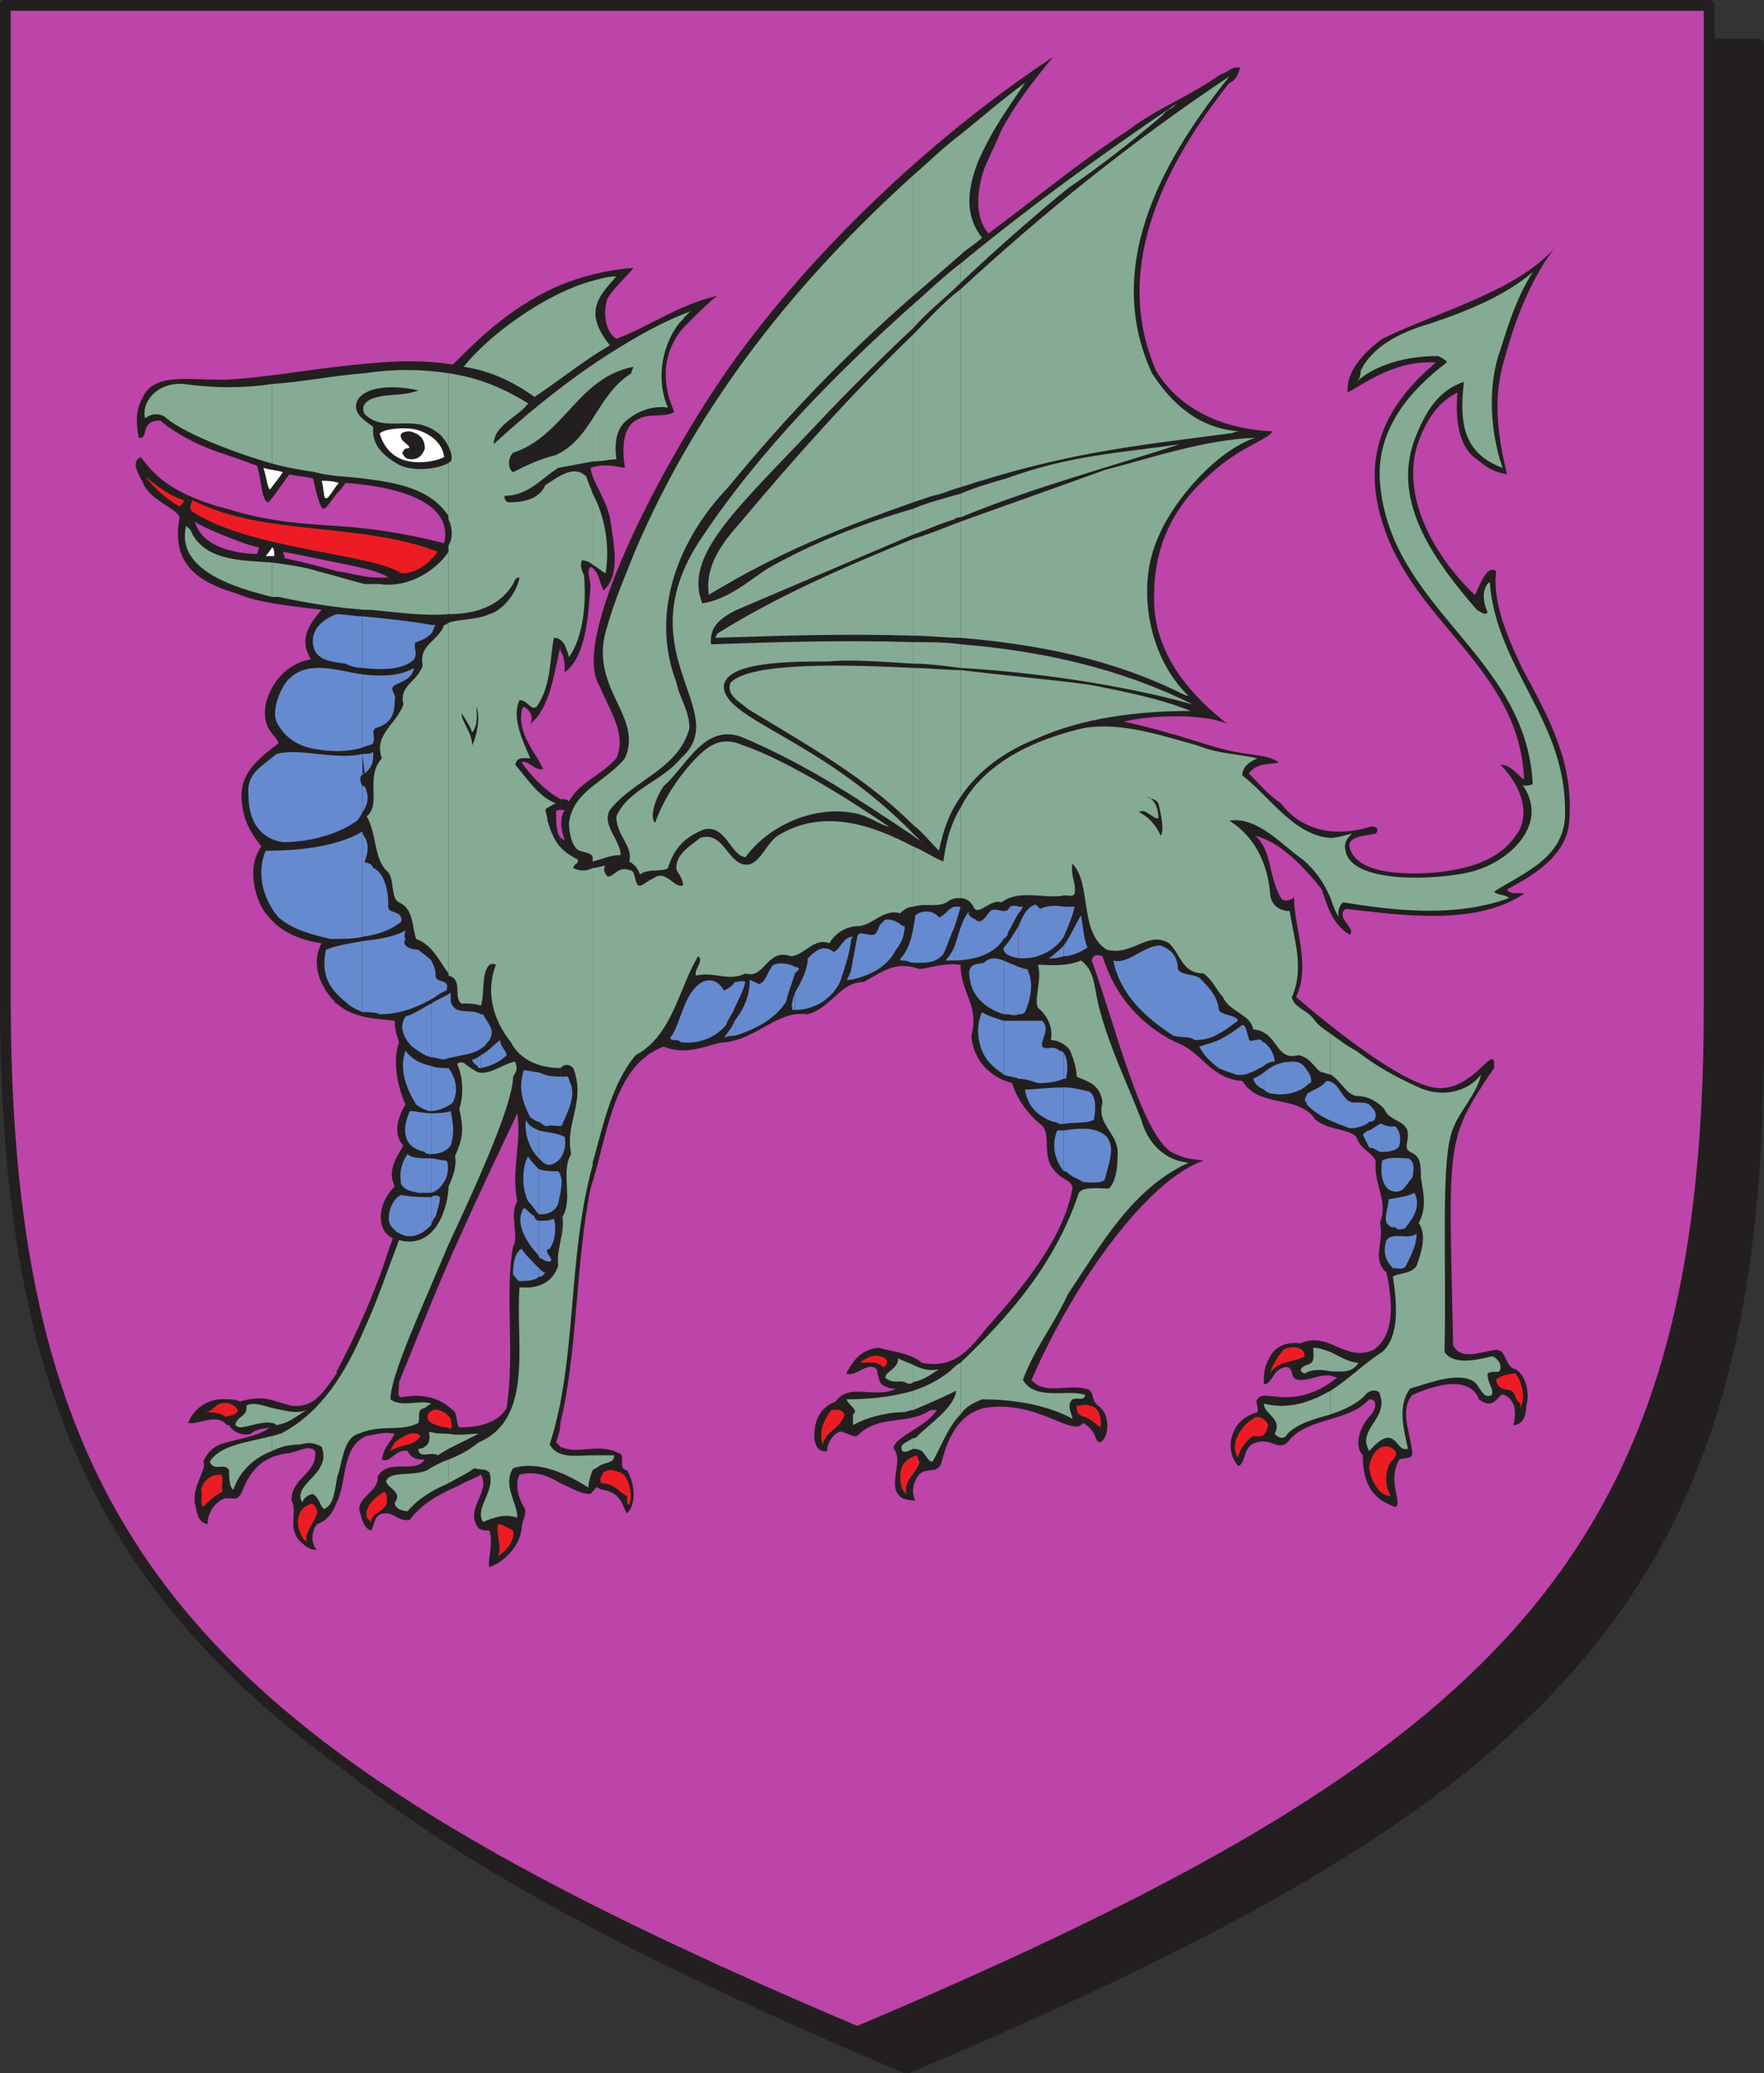 <svg xmlns="http://www.w3.org/2000/svg" width="615" height="722.852"><rect width="100%" height="100%" fill="#333333" stroke="none"/><path fill="#231f20" fill-rule="evenodd" d="M316.125 721.125c225-95.25 296.25-163.5 297-357V15.375h-594v348.75c0 193.5 72 261.75 297 357"/><path fill="none" stroke="#231f20" stroke-linecap="round" stroke-linejoin="round" stroke-miterlimit="10" stroke-width="3.75" d="M316.125 721.125c225-95.25 296.25-163.5 297-357V15.375h-594v348.75c0 193.5 72 261.75 297 357zm0 0"/><path fill="#bd44a9" fill-rule="evenodd" d="M298.875 708.375c225-95.25 297-164.25 297-357V1.875h-594v349.5c.75 192.75 72 261.75 297 357"/><path fill="none" stroke="#231f20" stroke-linecap="round" stroke-linejoin="round" stroke-miterlimit="10" stroke-width="3.75" d="M298.875 708.375c225-95.25 297-164.25 297-357V1.875h-594v349.5c.75 192.75 72 261.75 297 357zm0 0"/><path fill="#231f20" fill-rule="evenodd" d="M195.375 504.375v12.75c3.75 1.5 6.75 3.75 10.5 3.75 2.25-2.25 1.5-3 3.75-1.5 7.5.75 7.5 6.75 9 8.25 3.75-3.75 2.25-11.25 0-15-3.75-.75 0-5.25-3-6-6.75-3.75-14.25.75-20.25-2.25m0-212.25v204c6-24.75 5.25-55.5 10.5-81.75 6-18 7.5-42.75 25.5-49.5 9 3.75 16.5-1.5 21.75-1.5 11.25-1.5 18-11.25 28.5-9.75 8.25-2.25 11.25-11.25 19.5-11.25 6.75-3.75 11.25-7.5 19.5-4.5 5.25-.75 9-2.25 14.25-1.5 0 9.75 6.75 14.25 3.75 24.75.75 8.25 6 14.25 14.25 16.5 1.5 5.25 5.25 10.5 9.75 14.25 4.5 3 0 11.25 5.25 16.5 2.25 3 6 3 6 6-3 17.25-17.25 34.5-30 48.75-6 7.5-11.25 14.25-22.5 12-4.5-3.75-10.5-3.75-15-5.25-6 .75-8.25 3.75-10.5 7.5-.75.75-.75 1.5-.75 1.5 3 1.5 7.5-4.5 10.5-1.5.75 3 .75 5.25 3 6 1.5.75 2.25.75 3.75.75-6.75 3.75-16.5-2.25-21 4.5-6 2.25-7.5 7.5-7.5 12 0 3 1.5 6 4.5 5.25 0-3 2.25-6 4.5-6.75 2.25 0 5.25 3 6.75.75 7.5-6.75 17.25-3 24.75-8.25h2.25c-3.75 6-15.75 9.75-15 13.5 3.75 4.5-3 13.5 3 17.25 2.25.75 3 .75 4.5.75-1.5-3-.75-6 .75-8.25 2.25-3.75 6.75-.75 8.25-4.5 2.25-9 6-17.25 15-19.5 18.75-3 30.75 10.5 34.5 5.25 5.25 3 3.75 6.75 6 6.75 3-1.5 3.75-9.75-.75-12.75-3-2.25-.75-5.25-4.5-6-6.75-1.5-14.25 2.25-18.75-3 15-34.5 40.5-69.75 60-76.5-4.5-.75-4.5 0-9.75-2.25-11.25-3.75-21-45-29.25-67.5.75-3 3-1.5 3.75-1.5 4.5 14.25 13.5 24 25.5 30 9 3 12 12.75 23.25 13.5 6 9.75 19.5 4.5 25.5 13.5 4.5 3.75 11.25 3 14.25 6 1.5 4.5 5.25 5.25 6.75 8.25-.75 9 4.5 13.5 1.5 21.75 1.5 6.75-3 12.75 2.25 17.25 2.25 10.5 3 21.75-4.5 27-9.75 4.5-15.75-6.75-25.5-2.25-5.25-.75-9 1.5-10.5 4.5-2.25 3.75-2.25 6-2.25 9.75 3 0 3-5.25 7.5-6 3.75 0 .75 4.5 5.25 4.5s8.25-3 12.75-.75c-14.25 11.25-24 4.5-27 6.75-2.25 1.5 0 3-.75 5.25-3 .75-6.75 3-8.25 6.75-2.25 5.25-.75 9 1.5 12 3-.75 1.5-7.5 6.75-8.25 4.5-1.5 7.5 3 10.5 0 6.75-9 21-6.75 28.5-15 3.75 0 1.5 4.5.75 5.25-4.5 4.5-6 11.25-3 14.25 0 8.25 2.25 15 11.25 18 3-.75-3-9 1.5-16.5 1.5-.75 4.5 0 4.5-2.25-.75-7.5-4.5-15 0-20.25 13.5-6 21-4.5 23.25 1.5 6 4.5 6.75-3 9-1.5 4.5 2.25 3.75 7.5 3 10.5 3 0 4.5-3 4.5-6.75 1.5-5.25-.75-11.25-3.75-12.75-3.75-.75-3-6.75-6.75-6.75-6 .75-12 3.75-15-1.5-1.5-72-3-71.25 14.25-96.75.75-11.25-8.25 12-24 6-12-3.75-33.75-21-45-30.75 5.25-11.25-.75-24-.75-35.25 0 1.5-3.75 2.25-4.5.75-4.5-7.5-3-16.5-9-21.75 9 2.25 17.25 11.25 23.25 18.75 2.25 7.5 4.5 12.75 9.75 15.75 2.25-2.25-5.25-6-1.5-9 20.25 2.25 45 6 62.25-5.25-1.5-.75-4.5.75-6-1.5 9.75-5.25 21-12 21.75-24 1.5-20.25-6.75-35.25-16.5-53.25-3.75-8.25-10.5-21.75-9-33.75-3.75-3-6.75 8.25-7.5 8.25-15-14.25-27-36.75-18.75-55.5 3.75-9 8.25-12.75 12.75-15-.75 8.25 0 18.75 6.75 23.25 3.75 3 6 4.5 10.5 5.25-3-12.75-5.25-26.25-.75-40.5 3.75-14.25 9.75-28.5 17.25-38.25-13.5 15-39.75 21.75-60 31.5-6 4.5-12.75 11.25-12 18.75 9-5.25 18-11.25 30.75-10.5-14.25 12-27 29.25-18.75 55.5 10.5 35.25 48 51 49.5 90-2.25-1.5-4.5-5.25-8.25-5.25 5.25 5.25 10.5 14.25 6.75 22.5-6 10.5-16.5 13.5-28.5 15-8.25.75-27.75 1.5-30.75-8.25-1.5-4.5 6-4.5 9-5.25 1.5-1.5 0-3-2.25-2.25-12.75 3.75-24 .75-30.75-8.25-4.5-3-8.25-7.5-11.25-10.5 3-3.75 6.75-3 10.5-3.75-3.75-3-9.75-2.25-18.75-4.5s-18-6-35.25-9.75c4.5-1.5 25.5-3.75 36 .75-10.5-8.25-26.25-23.25-25.5-45 0-18.75 8.25-32.25 19.5-42 10.5-9.75 20.25-12 21.75-15-17.25-.75-32.25-7.5-40.5-21-16.5-37.5 5.25-75 25.5-100.5 2.25-.75 3-3 3.75-5.25-3-.75-3.75 1.5-6.75 2.25-10.5 7.5-22.5 12-32.25 19.5-17.25 11.25-31.5 23.25-48.75 36-5.25-6-3.75-15.75-1.5-22.5 2.25-5.25 4.5-9.75 6-13.5 5.25-9.75 11.25-17.25 18-25.5-39.75 26.25-80.25 63.75-109.5 103.5-23.25 31.5-59.25 98.25-48.75 115.5 3.75 9 9.75 17.25 6 25.5-5.25 6-12.75 8.25-16.5 15-.75-.75-1.5-.75-3-.75v3.75h1.5c-2.25 3.75-.75 8.25 0 10.5-.75 0-.75-.75-1.5-.75"/><path fill="#231f20" fill-rule="evenodd" d="M195.375 99.375v127.5c1.5 2.25 1.5 4.5 1.5 7.5 7.5-5.25 8.25-20.25 9-30 0-2.25-1.5-5.25 0-6.75 3 1.5 3 5.25 4.5 8.25 6-5.25 3.75-15.75 2.25-25.5-1.5-6.75-6-12-6.75-17.25 4.5-1.5 7.5-.75 12 0-.75-4.5-1.5-13.5 3.75-16.5 4.5-3 9.75-.75 13.5-3-5.25-11.25-3.75-23.25 5.25-31.5 3.75-3.75 6.75-6.75 9.75-9-13.5 3-24.75 11.25-35.25 15-4.5-3-4.5-10.5-3-14.25 3-4.5 6.75-7.5 9-10.5-9.75.75-18 3-25.5 6m0 127.5v-127.5c-15.75 6.75-27 17.25-35.25 25.5v306.75c6.75-15 13.5-29.25 20.25-43.5 1.5 10.5-2.25 20.25 0 30.75-3 4.5.75 12-1.5 15.75-3 16.5.75 36.75-2.25 56.25-3 5.25-9.75 6.75-15.75 6.75h-.75v20.25c2.25-1.5 5.25-2.25 7.5-3.75 3.75 6-6 12-.75 18.75 1.5.75 2.25.75 3.75.75 1.5 4.5-.75 10.5 0 12.75 4.5-1.5 10.5-6.75 11.25-13.5 0-3 2.25-5.25.75-7.5-2.25-3.75-3-8.25-1.5-11.25 6-1.5 10.5.75 14.25 3v-12.75l-1.5-1.5c.75-2.25 1.5-4.5 1.5-6.75v-204c-1.5-2.25-1.5-5.25-1.5-9 0-.75.75-.75 1.5-.75v-3.75c-5.25-3-9.75-7.5-13.5-12.75 1.5-1.5 4.5 3 7.5 2.25-2.25-5.25-9-12-7.5-20.25 0-.75.75-1.5.75-1.5 1.5.75 3.75 3 2.25 6 6.75-5.25 8.25-17.25 10.5-27v1.5m-35.25 204.75v-306.75l-2.25 2.25c-13.5-2.25-27-.75-40.5.75v44.25c.75-.75 2.25-2.25 3-3.75 12 .75 38.25 4.5 34.5 21-15-3.75-26.25-5.25-37.5-6v12.75c7.5 1.5 15 3 18 5.25h-3.75c-4.5 0-9-1.5-14.25-2.25v150.75c6 5.25 13.5 5.25 20.25 6 0 3 .75 5.25 1.5 7.5-2.25 6-.75 15 2.25 21.75-1.5 2.25-5.25 9.75-.75 14.25-1.5 3-6 8.25-3 14.25-6.75 6.75-6 15.75-.75 18 0 .75-.75 2.25-1.5 4.5-4.5 14.25-11.25 29.25-18 42v45.75c3.75-7.5 1.5-19.5 10.5-23.25 4.5-.75 6-1.5 9.75-.75-1.5 3-3.75 4.5-4.5 9 3 1.5 4.5-3.75 9-3 1.5 3 3.75 3 6 3-3.75 5.25-12.75-.75-16.5 6 .75 5.25-8.25 7.5-6 12.75.75 3 1.5 5.25 3.75 6 1.5-2.25.75-6 5.25-6 3 0 4.5 3 8.25 2.25 4.5-6 10.5-9 17.25-12v-20.25c-.75-.75-.75-3-1.5-5.25-4.5-4.5-9.75-6.75-18.75-5.25-1.5 0-.75-2.25-.75-5.25 6.75-16.5 13.5-33.75 21-50.25m-42.75-259.5v-44.25c-12.75 1.5-25.5 3.75-38.25 4.5v26.25c4.5 1.5 8.25 3 10.5 3.75 1.5 4.5 1.5 12 3.75 12.75.75 0 5.25-6.75 7.5-9.75 3 .75 6 .75 8.25 1.5.75 3 2.25 10.5 3.75 10.5.75 0 2.25-2.25 4.5-5.25m0 24v-12.75c-12-.75-24-1.5-38.25-6v9.75c3.75 1.5 7.5 3 11.25 3.75l-.75 2.25c-4.5 0-7.5-.75-10.5-1.5v14.25c3 .75 6 2.25 9 3 9 2.25 18.75 3 24 3.75-6.75 7.5-6.75 12-3.75 17.25-9 1.5-14.25 9-15.75 15.75-1.5 9 3.75 10.5 4.5 13.5-6.75 5.25-14.25 10.5-12.75 21 .75 7.5 4.5 12 6.75 15-4.5 6-3 15 0 21 4.5 7.5 11.25 11.25 21 12.75-3.75 6.75-.75 15 4.5 20.25 0 0 0 .75.75.75v-150.75c-5.25-1.5-11.25-3-18-4.5l-.75-2.25c4.5.75 11.25 2.25 18.75 3.75m0 327.75v-45.75.75c-5.25 7.5-8.25 12-15.75 11.25-8.25-2.25-9.75-3.75-18-1.5-1.5-.75-3-.75-4.5-.75v9h.75c1.5 3 6 3.75 7.5 3 3-2.25 4.5-1.5 6.75-2.25-3.75 3-9.75 3.75-15 5.25v19.5c3 0 3.75.75 5.25-2.25 3-8.25 8.25-12.75 16.5-13.5 3.75-.75 6.75-3 9-.75.75 8.25-8.25 9-8.25 17.25 2.25 3.75-1.5 9.75 3 14.25 2.25 2.25 3.75 3 6 3-2.25-1.5-2.25-6.75 0-9 3.75-1.5 5.25-3.75 6.75-7.5m-38.25-365.25v-26.25h-3c-10.5 0-22.5-2.25-26.25 6-3 5.25-2.25 9.75-1.5 14.25 3.75.75 0-6 7.5-6 6 5.25 15.75 9.75 23.25 12m0 28.5v-9.75c-.75 0-2.25-.75-3-.75-17.25-5.25-22.5-11.25-27-17.25-3.75 1.5-.75 6 .75 9 2.25 6 12 9 12.75 12-3 15.75 6 21.75 16.5 25.5v-14.25c-6.75-2.25-9.75-5.25-11.25-9.75 3.75 2.25 7.5 3.75 11.25 5.25m0 309.75v-9c-6.75-.75-12 3.75-13.5 8.25 3.75.75 9.75-3.75 13.5.75m0 25.5v-19.5c-3.75.75-6.75 3-8.25 6.75 1.5 2.25-3.75 8.25-3 14.25.75 3 .75 6.75 4.5 7.5 0-3.75 2.25-7.5 6-9h.75"/><path fill="#ed1c24" fill-rule="evenodd" d="M484.875 521.625c-2.25-3.75-2.25-9.75.75-12.75 2.25-2.25.75-3.75-1.5-4.5-3.75-.75-6 3-6.75 6.75 0 3.75 3 10.5 7.5 10.5m-168.75-.75c-1.5-4.5 3.75-7.5 4.5-11.25-.75-.75-.75-2.25-.75-2.25-3 .75-5.25 2.25-6 6 0 3.75 0 6 2.25 7.5m115.5-12.75c.75-3 2.25-5.25 5.25-7.5 3.75.75 4.5-.75 5.25-3.75-.75-2.25-3.75-3.75-5.25-2.25-3.75 2.25-7.5 7.5-6 12 0 .75.75 1.5.75 1.5m-144.75-4.5c.75-4.5 6.75-6 7.5-10.5-.75-2.25-3.75-1.5-4.5-1.5-3 3.75-4.5 8.25-3 12m96.75-6c.75-3-.75-7.5-3.75-7.5-1.5-.75-3 0-4.5 0 0 1.5 0 3 2.25 3.75 3 .75 4.5 3 6 3.75m146.25-6.75c2.25-3 .75-9-1.5-12-3 0-6.75 1.5-6.75 2.25.75 5.25 6 1.5 6.75 6 .75 2.25 2.25 1.5 1.5 3.75m-87-12c2.25-4.5 8.25-3.75 12-6 0-3.75-5.25-3.75-7.5-2.25-1.5 2.25-3.75 4.5-4.5 8.25m-135-2.25c.75 0 2.25-1.5.75-3-3.75-2.25-6.75 0-9 1.5 3 0 6-.75 8.25 1.5m-134.25 66c3-2.25 6-5.25 5.25-9-1.5-.75-3.75-2.25-5.25-2.25-.75 4.5 1.5 7.5 0 11.25m-66.75-5.25c-.75-3.75 3.75-7.5 3.75-10.5-.75-2.25-1.5-3-3-2.25-3.75 1.5-4.5 6-3 9.75.75 1.5.75 2.25 2.25 3m22.5-6.75c0-3 4.5-3.75 5.25-6s0-4.5-.75-4.5c-3.75 2.25-6.75 5.25-6 9l1.5 1.5m-58.5-5.25c1.5-1.5 4.5-4.5 6.75-5.25-.75-2.25.75-5.25-.75-6-3.75 0-6 2.25-6.75 5.25.75 2.25-.75 4.5.75 6m148.5-.75c1.5-3 0-9.75-3-11.25-3-.75-3.75-1.5-6 0-.75 1.5-1.5 2.25-.75 3.75 4.5 0 6 3 9 4.5 0 2.25 0 3 .75 3m-83.25-18.75c3-2.25 8.25-1.5 10.5-5.25-2.25-2.25-6 0-9 2.25-.75 1.5-1.5 2.25-1.5 3m19.5-8.25c3 1.5 1.5-1.5 1.5-3-1.5-2.25-4.5-3.75-6-3-2.25.75-3 3-.75 4.5 1.5.75 3.75 1.5 5.25 1.5m-77.25-3.75c1.5 0 4.5-.75 4.5-2.25-1.5-3-6-3-7.5-1.5s-3 2.25-3.75 2.25c1.5 0 5.25 0 6.75 1.5"/><path fill="#668acf" fill-rule="evenodd" d="M485.625 442.125c1.5 0 3.75.75 4.5-.75 2.25-4.5 3.75-7.5 3.75-11.25-3 2.25-8.25-.75-10.5 2.25-1.5 4.5 0 7.5 2.25 9.75m-8.25-48v6c1.5 0 2.25.75 3.75 1.5 1.5 0 6 0 6.75-2.25.75-3 0-5.25-1.5-6.75-3 .75-5.25-1.5-5.25-.75-1.5.75-2.25 1.5-3.75 2.25m0-9v6c1.5 0 2.25-.75 2.25-2.25s-.75-2.25-2.25-3.75m9.75 43.5c.75 0 3 0 3-.75 3-3.75 5.25-7.5 3-12-3 1.5-5.25 1.5-9 2.25 0 3-2.25 7.5 0 9 1.5 1.5 2.25 0 3 1.5m-2.25-13.5c4.5 1.5 5.25-2.25 7.5-4.5.75-3 .75-6-1.5-6.75-3 0-6-.75-9 .75-.75 4.5 0 9 3 10.5m-7.5-24v-6c-.75-.75-3-.75-4.5-.75-5.25.75-5.25-7.5-10.5-7.5-1.5 2.25-4.5 3-6.75 4.5v3.75c4.5 4.5 9 6 15 8.25 2.25 0 5.25-.75 6.75-2.25m0 9v-6c-.75 0-1.5.75-2.25 1.5l2.25 4.5m-21.75-27v5.25c.75-.75 1.5-.75 1.5-1.5 0-1.5-.75-3-1.5-3.75m0 5.25v-5.25c-.75-1.5-2.25-3-4.5-3-5.25 0-7.5 1.5-10.5 3.75v6c1.5 1.5 3 1.5 3.75 1.5 3.75.75 9-.75 11.25-3"/><path fill="#668acf" fill-rule="evenodd" d="M455.625 385.125v-3.75c0 .75-.75 1.5-.75 2.25 0 0 .75.75.75 1.5m-15-21.75v8.25c.75-.75 2.25-1.5 3.75-1.5 0-2.25-1.5-5.25-3.75-6.75m0 8.25v-8.25s-.75 0-.75-.75c-2.25-.75-4.5 1.5-4.5-.75-.75-1.5-.75-4.5-2.25-4.5-3 2.25-5.25 3.75-8.25 5.25v9.75c1.5.75 3.75 1.5 6 2.25 3.75.75 6.75-1.5 9.75-3m0 8.25v-6c-.75.75-2.25 1.5-3.75 2.25.75 2.25 2.25 3 3.75 3.75m-15.75-27.75v8.25c3-1.5 4.5-3 6.75-4.5-.75-2.25-5.25-1.5-6.75-3.75m0 8.25v-9c-.75-4.5-3.75-7.5-6.75-10.5-3-1.5-6-.75-7.5-3 0-4.5-2.25-6.75-6-8.25-6 0-11.25 6.75-16.5 5.25 2.25 11.25 10.5 19.5 21 26.25 3 .75 5.25 0 7.5 1.5 3 0 6-.75 8.25-2.25m0 12v-9.75c-1.5.75-4.5 1.5-6.75 2.25 1.5 3 3.75 5.25 6.75 7.5m-54 21.75v14.25h.75c2.25 2.25 3.75 2.25 6 3.75 1.5 0 6 .75 7.5-.75 1.5-6 3.75-11.25.75-15-3.75-3.75-9.75-3-15-2.25m0-15v12.75c3-.75 8.25 0 10.5-1.5.75-3.75.75-8.25-1.5-9.75-3-.75-6-1.5-9-1.5m0-12v9h.75c.75-3 .75-6.75-.75-9m0-37.5v3.75c3 0 6-1.5 8.25-3-1.5-3.75-1.5-7.5-2.25-11.25-2.25 3.75-3.75 7.5-6 10.5m0-13.5v10.5c1.5-3.75 3-6.75 3.75-10.5h-3.75m0 10.5v-10.5c-3.75-.75-6.75 0-8.25.75l-1.5-1.5c-3 .75-4.5 3.75-6 7.5v11.25h1.5c6 0 11.25-3 14.25-7.5"/><path fill="#668acf" fill-rule="evenodd" d="M370.875 333.375v-3.75c-1.5 1.5-3 3-5.25 4.5 1.5 0 3 0 5.25-.75m0 42.75v-9c-.75-.75-.75-.75-1.5-.75-2.25-2.25-4.5 0-6-1.5-.75-2.25 3-6 0-9h-8.25v20.25c2.25 0 4.5.75 6.75 1.5 2.25 0 5.25 0 9-1.5m0 15.75v-12.75c-5.25 0-10.5.75-13.5.75.75 5.25 3.75 9 9.75 11.25.75 0 .75 0 2.25.75h1.5m0 16.5v-14.25h-2.25c-2.25 5.25-.75 10.5 2.25 14.25m-15.75-71.25v16.5c.75 0 1.5 0 2.25-.75 2.25-5.25 3-10.5.75-15-1.5 0-2.25-.75-3-.75m0-21v2.25c.75-.75.75-.75 1.5-2.25h-1.5m0 2.25v-2.25c-1.5-.75-3 0-3 0-.75 1.5-1.5 1.5-2.25 1.5v9.75c.75-.75 1.5-.75 1.5-2.25 1.5-2.25 2.25-4.5 3.75-6.75m0 15.75v-11.25c-1.5 2.25-3 5.25-5.25 7.5v.75c.75 2.25 3 2.25 5.25 3m0 19.5v-16.5c-1.5-.75-3.75-1.5-5.25-2.25v18.75h1.5c.75 0 2.25.75 3.75 0m0 22.5v-20.25h-5.25v18.75c1.5.75 3.75.75 5.25 1.5m-5.25-48.75v-9.75c-1.5 0-3.75-1.5-5.25.75s-3 3.75-4.5 2.25c-1.5-.75-3-1.5-2.25-3-3 3.75-3.75 9-5.25 12.75v4.5c6.75 0 14.25-2.25 17.25-7.5"/><path fill="#668acf" fill-rule="evenodd" d="M349.875 353.625v-18.75c-2.25-.75-4.5-1.5-6.75.75-2.25.75-4.5 0-5.25 3 0 8.25 5.25 12.75 12 15m0 21v-18.75c-2.25-.75-5.25-1.5-7.5-3-3 6.75-.75 15 3.75 18.75 1.5 1.5 3 2.25 3.75 3m-17.25-58.5v7.5c.75-2.25 1.5-4.5 2.25-7.5h-2.25m0 7.5v-7.5c-2.25.75-3 3-5.25 3.75-2.25-3-6.75-2.25-8.25-.75-.75 5.25-1.5 10.5-4.5 14.25v1.5c.75 0 1.5 0 3 .75 3.75 0 8.25.75 11.25-3 1.5-3 2.25-6 3.75-9m0 11.25v-4.5c-.75 1.5-1.5 3-3 4.5h3m-18-12v4.5c.75-2.25.75-3.75.75-4.5h-.75m0 4.5v-4.5c-2.25-2.25-6-3-6.75-1.5-2.25 1.5-1.5 5.25-4.5 4.5-2.25 0-3.75-1.5-4.5.75-.75 3.75-1.5 8.25-2.25 12v3c6.75-1.5 12.75-4.5 15.75-10.5.75-.75 1.5-2.25 2.25-3.75"/><path fill="#668acf" fill-rule="evenodd" d="M314.625 334.875v-1.5c-.75.75-.75.75-.75 1.5h.75m-18-8.25v2.25c0-.75 0-1.5.75-2.25h-.75m0 2.25v-2.25c-3 .75-3.75 4.5-6 5.25-3.75-3-6.75 0-9 2.25 0 3.75-2.25 8.25-4.5 12v6c6.75 0 12.75-3.75 15.75-9.75 1.5-4.5 3-9 3.75-13.5m0 12.75v-3c-.75 1.5-.75 2.25-1.5 3h1.5m-19.5-4.5v2.25l1.5-1.5c-.75-.75-.75-.75-1.5-.75m0 2.25v-2.25c-2.25-1.5-6-1.5-7.5-.75-2.25 2.25-2.25 6-5.25 6.75-.75-.75-1.5-.75-3-1.5 0 6-2.25 10.5-5.25 14.25v5.25c7.5-2.25 14.25-6 18-12 .75-3.75 2.25-6.75 3-9.75"/><path fill="#668acf" fill-rule="evenodd" d="M277.125 352.125v-6c-.75 2.25-1.5 4.5-.75 6h.75m-21-9.75v9c1.5-3 3-6 3.75-9-1.5-.75-2.25 0-3.75 0m0 9v-9c-.75 1.5-2.25 2.25-3.75 3-1.5-3-4.5-4.5-7.5-3-6.75 3.75-7.5 15-11.25 19.5.75 1.5 2.25 0 3.75 1.5 6 .75 12-1.5 15.75-6 .75-2.25 2.25-3.75 3-6m0 9.75v-5.25c-.75 2.25-2.25 3.75-3.75 6 1.5-.75 3-.75 3.75-.75m-68.25 81v3c1.5 0 1.5-.75 2.25-1.5-.75 0-1.5-.75-2.25-1.5m0-16.5v12.75c1.5.75 2.25 1.5 3.75 1.5 2.25-.75-3-3.75 0-4.5 2.25-3 2.25-8.25 1.5-10.5-1.5.75-3 .75-5.25.75m0-18v15.75h.75c3 0 5.25-1.5 6-3.75.75-4.5 2.25-8.25 0-11.25-2.25 0-4.5 0-6.75-.75m0-13.5v9.75c1.5 1.5 2.25 2.25 3.75 2.25 4.5-.75 6-6 5.25-9.75-3-1.5-6-1.5-9-2.25m0-20.25v17.25c1.5.75 1.5 1.5 3 1.5 1.5-.75 5.25.75 5.25-.75 1.5-3.75 4.5-9 3-13.5-.75-1.5-.75-3.75-2.25-3-3 0-6 0-9-1.5m0 17.25v-17.25c-1.5 0-3.75-.75-5.25-.75-2.25 6.75 0 12 2.25 16.5 1.5.75 2.25 1.5 3 1.5"/><path fill="#668acf" fill-rule="evenodd" d="M187.875 403.875v-9.75c-1.5-.75-3.75-1.5-4.5-3.75-.75 5.25 1.5 10.5 4.5 13.5m0 19.5v-15.75c-1.5-1.5-3-3-3.75-4.5-2.25 3.75-2.25 11.25 0 15.75 2.25 2.25 2.25 3 3.75 4.5m0 15v-12.75c-.75 0-1.5-.75-1.5-1.5-2.25-1.5-2.25-2.25-3.75-3-3 4.5 0 10.5 3.75 15 .75.75 1.5 1.5 1.5 2.25m0 6.75v-3c-2.25-2.25-5.25-5.25-6-6.75-3 1.5-3 7.5-3 9 1.5 1.5 1.5 2.25 2.25 2.25 2.25 0 5.25 0 6.75-1.5m-20.25-77.25v4.5c3.75-.75 6.75-2.25 9-4.5 0-1.5-2.25-3-2.25-5.25-2.25 1.5-3.75 3.75-6.75 5.25m0-14.25v12c1.5-.75 2.25-2.25 3-3 2.25-3.75-.75-6-2.25-9h-.75m0 12v-12c-3.75-2.25-9 .75-10.5-4.5v-3c-2.25 1.5-4.5 2.25-6.75 3.75v18.75c1.5 0 3 .75 4.5.75 4.5-1.5 9.75-1.5 12.75-3.75"/><path fill="#668acf" fill-rule="evenodd" d="M167.625 372.375v-4.5c-.75.75-2.25 1.5-3 1.5 0 1.5 1.5 1.5 2.25 3h.75m-17.25 45v9.75c0-.75.75-2.25 1.5-3 .75-3 1.5-4.5 1.5-6.75-.75-.75-2.25-.75-3 0m0-13.5v12c2.25-.75 3.75-2.25 5.25-5.25.75-2.25.75-5.25 0-6-2.25 0-3.75-.75-5.25-.75m0-15.75v14.25c2.25 0 5.25-.75 6.75-3 1.5-4.5.75-8.25 0-12-2.25.75-4.5.75-6.75.75m0-16.5v15.75c2.25 0 6-1.5 7.5-3 2.25-4.5.75-9-1.5-12-2.25 0-4.5 0-6-.75m0-36.75v13.5c1.5-.75 3-2.25 5.25-3 1.5-4.5-3.75-2.25-3.75-5.25 0-2.25-.75-3.75-1.5-5.25m0-117v3c.75-.75.75-2.25 1.5-3h-1.5m0 3v-3c-8.25-1.5-16.5-2.25-24-3v18c6.75.75 14.25.75 18-3 1.5-2.25-.75-5.25.75-6 2.25-.75 3.75-1.5 5.25-3m0 127.5v-13.5c-1.5-1.5-3.75-3-4.5-3.75-3 0-6-1.5-4.5-3.75-.75-.75 0-3 0-3-3.75 2.25-9 3-15 3.75v24.75c2.25 0 4.5 0 6 .75 6.75 0 12.75-2.25 18-5.25m0 20.25v-18.75c-3 1.5-6 3.75-9 4.5-3 4.5.75 9 2.25 10.5 2.25 1.5 3.75 3 6.75 3.75"/><path fill="#668acf" fill-rule="evenodd" d="M150.375 387.375v-15.75c-3.75-.75-6.75-2.25-9-5.25-2.25 6 0 12.75 3.75 18.75 2.25 1.5 2.25 1.5 4.5 2.25h.75m0 15v-14.25c-3 0-5.25-.75-7.5-.75-3 6.75-2.25 12.75 5.25 14.25 0 .75 1.5.75 2.25.75m0 13.5v-12c-3.75 0-6.75 0-8.25-1.5-2.25 3-3 6.75-2.25 10.5 1.5 2.25 3 2.25 6 3h4.5m0 11.25v-9.75c-3 0-6.75 0-10.5-.75-3.75 1.5-5.25 8.25-3.75 10.5s3 3 5.25 3.75c3.75.75 6.75-1.5 9-3.75m-24-136.5v36c5.25-.75 9.75-2.25 13.5-5.25.75-4.5-5.25-2.25-4.5-6 0-5.25-1.5-11.25-5.25-12.75-.75-2.25-3-1.5-3-2.25 1.5-3.75 1.5-6.75-.75-9.75m0-16.5v9c2.25-3 2.25-6 .75-9h-.75m0-11.25.75 6.75c3-2.25 3-4.5 3-7.5-.75.75-2.25.75-3.75.75m0-27.75v25.5c1.5-.75 3-.75 3.75-1.5.75-3-.75-3.75.75-5.25 5.25-1.5 6.75-4.5 6.75-9.75.75-2.25-2.25-3.75 0-5.25 3-1.5 6-2.25 6.75-6-5.25 3-12 3-18 2.25m0-2.25v-18c-3 0-6-.75-9-.75-4.5 1.5-9 5.25-8.25 10.5s5.25 6 11.25 6.75c1.5.75 3.75 1.5 6 1.5"/><path fill="#668acf" fill-rule="evenodd" d="M126.375 260.625v-25.5c-9.75-1.5-19.5-5.25-26.25 2.25-3 3.75-5.25 10.5-3.75 14.25 3 6 8.25 9 15 9.75 4.5.75 10.5.75 15-.75m0 9v-6.75c-9.75 2.25-21.75-2.25-30 0-5.25 4.5-10.5 6.75-9.75 14.25 0 12 6.75 15.75 12 16.5 8.25 0 18-2.25 24.75-6.75 1.5-.75 2.25-2.25 3-3.75v-9c-.75-1.5-1.5-3.75.75-4.5h-.75m0 57v-36.75c-9.75 6-25.5 6.75-33.75 6.75-3.75 9 0 18 4.5 23.25 5.25 4.5 12 6 18 7.5 3.75 0 8.25 0 11.25-.75m0 26.25v-24.75c-4.5.75-9 1.5-12.75 3-2.25 10.5 3 15 7.5 18.75 1.5 1.5 3.75 2.25 5.25 3"/><path fill="#231f20" fill-rule="evenodd" d="M202.125 331.125c3-1.5 2.25-8.25 2.25-10.5-1.5-2.25-2.25-3.75-3-5.25-1.5 2.25 4.5 7.5.75 10.5-1.5-1.5-3.75-6-6.75-4.5 3.75 1.5 6.75 5.25 6.75 9.75m228.75-6c1.5-4.5-.75-12-3-15-1.5 1.5 2.25 4.5.75 7.5-2.25-.75-3.75-3-6.75-2.25 3.75 2.25 7.5 4.5 9 9.75m-273.75-16.5c3.75-1.5-.75-9.75 4.5-12-3.75 0-4.5 6-4.5 9-3.75-1.5-4.5-6.75-4.5-10.5-3 4.5 2.25 10.5 4.5 13.5m138.75-2.25h1.5c0-3.75-2.25-9-5.25-10.5-.75-.75-1.5-.75-1.5-.75 1.5 1.5 3.75 3.75 3.75 7.5-2.25 0-6-2.25-8.25-.75 3 .75 7.5.75 9.75 4.5"/><path fill="#85ab94" fill-rule="evenodd" d="M463.875 484.875v8.25c4.5-1.5 9.75-3.75 12.75-7.5 2.25-1.5 4.5-.75 4.5.75 3 8.25-8.25 12-3.75 19.5 1.5-1.5 4.5-5.25 7.5-4.5 3 1.5 3 4.5 6 3.75-1.5-6.75-3.75-15 .75-21 7.5-2.25 17.25-6 22.5-2.25 2.25 2.25 3 6 6 4.5.75-2.25-1.5-3.75-1.5-7.5 2.25-1.5 4.5.75 4.5-2.25 0-2.25-2.25-3.75-3-3.75-6 1.5-13.5 3-16.5-1.5.75-33-1.5-67.5 3-78 2.25-6 8.25-12 9.75-18.75-4.5 6-13.5 8.25-21.75 4.5s-15-7.5-21.75-12.75c-3-1.5-6-3.75-9-6v14.25c3.75 2.25 5.25 6.75 9 7.5 5.25 0 8.25 3 9.75 4.5 1.5 4.5 8.25 3.75 8.25 9 0 3-1.5 4.5.75 6 3.75 1.5 3.75 4.5 3.75 9 .75 4.5 2.25 10.5-.75 15.75 3 4.5.75 10.5-.75 15-2.25 3-6 2.25-8.25 3.75 1.5 9.75 2.25 21-3.75 26.25-6 3.75-12 9.75-18 13.5"/><path fill="#85ab94" fill-rule="evenodd" d="M463.875 471.375v6.75c3.75 0 7.5.75 9.75-3-3 0-6.75-2.25-9.75-3.75m0-179.25v21c.75 2.25 1.5 4.5 3 6.75-.75-1.5 0-4.5 1.5-5.25 18.75 3 39 5.25 57.75-1.5-1.5-1.5-3.75-.75-5.25-2.25 10.5-6.75 25.5-12 24.75-28.5 0-31.5-24-49.5-26.25-79.5-3 2.25-2.25 7.5-.75 10.5-.75 1.5-2.25 0-3.75-.75-13.5-15.75-30-36.75-21.75-59.25 3.75-9.75 8.25-17.25 17.25-20.25-1.5 13.5-.75 24.75 13.5 30-4.5-12.75-5.25-29.25-.75-41.25 3-9.75 6-18.75 11.25-27-9.75 8.25-22.5 13.5-36 18-10.5 3-20.25 8.25-24 16.5 0 2.25-.75 3-1.5 3.75 6.75-6 17.25-9 28.5-9 1.5.75 3 1.5 3 2.25-12.75 9.75-24.75 23.25-23.25 42 3.75 44.25 51 60 53.25 105-1.5.75-3.75.75-3.75 0 9.75 13.5-3.75 26.25-15.75 30-8.25 3-43.5 6-45.75-6.75-.75-3 .75-4.5 2.25-6-3 .75-5.25 1.5-7.5 1.5m0 21v-21c-12.75-.75-21.75-15-30.75-21.75 0-3.75 3.75-5.25 5.25-6-6.75-1.5-13.5-1.5-21-4.5-13.5-3.75-27-8.25-39.75-6-25.5 6-37.5 17.25-42.75 27.75v31.5c2.25 0 3.75 1.5 4.5 3 1.5 3.75 6-3 9.75-1.5 6-4.5 13.5-1.5 21-2.25 1.5-.75 3.75.75 4.5-.75.75-3.75-1.5-6-.75-10.5 6.75 6.75 2.25 24 12 30 9 2.25 14.25-6.75 21.75-2.25 4.5 4.5 4.5 10.5 12 10.5 3.75 3 4.5 6 6.75 8.25 2.25 5.25 9.75 6 10.5 11.25 9 .75 7.5 11.25 15.75 9 4.5.75 6 5.25 8.25 6 .75 0 2.25.75 3 .75v-14.25c-2.25-1.5-4.5-3-6-5.25-2.25-3-6.75-3.75-7.5-7.5 4.5-9.75.75-20.25-.75-30-3 0-6-1.5-6.75-5.25-.75-12-6-21-14.25-26.25 9.75-1.5 18 8.25 25.5 13.5 4.5 3.75 7.5 8.25 9.75 13.5m0 165v-6.75c-2.25-.75-3.75-1.5-6-1.5 0 3 .75 5.25-2.25 6-2.25.75-3 2.25-.75 3 2.25-1.5 6-1.5 9-.75m0 15v-8.25c-6.75 3.75-14.25 6.75-23.25 4.5 0 3.75 6.75 5.25 3.75 10.5 2.25 2.25 3.75 1.5 4.5 0 3.75-3.75 9.75-5.25 15-6.75"/><path fill="#85ab94" fill-rule="evenodd" d="M334.875 475.125v18c1.5-2.25 3.75-3.75 7.5-5.25 12 0 23.25 2.25 31.5 6.75 0-1.5-2.25-4.5 0-6.75 2.25-.75 3.75.75 4.5-1.5-6-2.25-17.25 2.25-21.75-5.25 3.75-10.5 10.5-18.75 15.75-30 12-18 22.5-36.75 42-45.75-8.25-.75-14.25-6.75-16.5-15-5.25-13.5-10.5-24-14.25-37.5-2.25-7.5-1.5-14.25-6.75-18-5.25 2.25-10.5 1.5-15 1.5 1.5 5.25-1.5 12 0 15 3.75 3 5.25 7.5 4.5 11.25 3 0 6 2.25 6.75 3.75 1.5 3.75 2.25 6.75 2.25 9 3 1.5 8.25 2.25 9 9-2.25 8.25 6 10.5 5.25 18.75 0 4.5-.75 9-3 11.25-3.75 0-9-.75-10.5 1.5-8.25 24.75-24 42.75-41.25 59.25m0-241.5v44.25c6-9 15-15.75 26.25-20.25 16.5-7.5 36-9.75 54-9.75-11.25-4.5-23.25-6.75-34.5-9-9.75-1.5-27-3-45.75-5.25"/><path fill="#85ab94" fill-rule="evenodd" d="M334.875 224.625v8.25c26.25 1.5 57 6 81 12.75-25.5-12.75-53.25-18.75-81-21"/><path fill="#85ab94" fill-rule="evenodd" d="M334.875 181.875v40.5c27 2.25 53.25 7.5 77.25 19.5 1.5.75 2.25.75 2.25.75-13.5-12.75-18.75-37.5-10.5-55.5 5.25-12.75 20.25-30 33.75-34.5-18 .75-35.25 6.75-52.5 11.25-16.5 6-33.75 12-50.25 18m0-9.75v8.25c25.5-10.5 51-17.25 76.5-25.5-20.25 3-38.25 3.75-60.75 12-5.25 1.5-10.5 3-15.75 5.25"/><path fill="#85ab94" fill-rule="evenodd" d="M334.875 100.875v69c36.75-12 59.25-14.25 93.75-18.75 1.5 0 1.5-.75 3.75-.75-14.25-.75-24-9.75-30.75-20.25-18-39 6-77.25 27-103.5-33.75 22.5-64.5 47.25-93.75 74.25"/><path fill="#85ab94" fill-rule="evenodd" d="M334.875 91.875v6.75c12.75-12 25.5-23.25 37.5-33 12-8.25 22.5-16.5 33-25.5 1.5-2.25 3.75-2.25 4.5-3.75-23.25 15.75-49.5 34.5-75 55.5m0-45v42c2.25-2.25 5.25-3.75 7.5-6-6-7.5-5.25-16.5-1.5-26.25 5.25-12 10.5-18.75 16.5-27.75-8.25 6-15 12-22.5 18m0 42v-42c-6 4.5-11.25 9.75-16.5 14.25v42c5.25-4.5 10.5-9 16.5-14.25"/><path fill="#85ab94" fill-rule="evenodd" d="M334.875 98.625v-6.75c-6 4.5-11.25 9.75-16.5 14.25v8.25c5.25-6 11.25-10.5 16.5-15.75m0 71.25v-69c-6 4.5-11.25 10.5-16.5 15.75v58.5l6.75-2.25c3.75-.75 6.75-2.25 9.75-3m0 10.5v-8.25c-5.25 1.5-11.25 3-16.5 5.25v9c4.5-1.5 9-3.75 14.25-5.25.75-.75 1.5-.75 2.25-.75m0 42v-40.5c-6 2.25-11.25 4.5-16.5 6v33.75c5.25 0 11.25.75 16.5.75m0 10.5v-8.25c-5.25-.75-11.25-.75-16.5-.75v7.5c5.25 0 10.5.75 16.5 1.5m0 45v-44.25c-5.25 0-11.25-.75-16.5-.75v54.75c3 2.25 6 6 9 9 1.5-7.5 3.75-13.5 7.5-18.75"/><path fill="#85ab94" fill-rule="evenodd" d="M334.875 313.125v-31.5c-4.5 7.5-5.25 14.25-6 18.75-3.75-1.5-6.75-3.75-10.5-5.25v21c4.5-1.5 9 .75 12.75-2.25 1.5-.75 2.25-.75 3.75-.75m0 180v-18c-1.5.75-2.25 1.5-3.75 3-3.75 3-8.25 5.25-12.75 6.75v6.75c5.25-2.25 10.5-4.5 15-6.75-.75 6-9 11.25-14.25 16.5h-.75v3.75c.75 0 1.5 0 3 .75 1.5 1.5 2.25 3.75 3.75 3.75 3-5.25 5.25-12 9.75-16.5m-16.5-17.25v6c3.75-.75 6.75-3 9-4.5-3 .75-6 0-9-1.5"/><path fill="#85ab94" fill-rule="evenodd" d="M318.375 290.625v.75c.75.75 2.25 1.5 3 2.25l-3-3m0-187.5v-42c-39.75 36-74.25 78-96.75 130.5-3 7.5-7.5 18-9.75 26.25-7.5 21.75 12.75 31.5 6 46.5-3 3.75-7.5 6.75-11.25 9.75v26.25c3-.75 6-2.25 9.75-2.25 0-5.25-6.75-10.5-3.75-15.75 8.25-10.5 24-14.25 27.75-28.5 0-6-3.75-11.25-4.5-15.75-9.75-25.5 1.5-51 18-68.25 21-25.5 40.5-45.75 64.5-66.75"/><path fill="#85ab94" fill-rule="evenodd" d="M318.375 114.375v-8.25c-27.75 24.75-54 51.75-73.5 81-27.75 40.5 11.25 60.75-7.5 77.25-6.75 8.25-18 10.5-22.5 20.25 0 6.75 6 10.5 4.5 15.75 1.5.75 3 2.25 3.75 4.5 3-2.25 8.25-.75 9.75-2.25 2.25-7.5 6.75-11.25 12.75-13.5 7.5-1.5 9 9 14.25 9.75 8.25-11.25 24.75-18.75 39.75-15 4.5 1.5 7.5 3.75 10.5 4.5-24-16.5-42-25.5-51-28.5-6.75-3-11.25-.75-15.75 3.75-6.75 6.75-12 15-15 23.25-2.25-2.25.75-9.75 3-12.75 8.25-7.5 14.25-21.75 27-17.25 23.25 9.75 42 22.5 60 34.5v-.75c-33-33.75-66.75-39.75-66-51.75 1.5-8.25 23.25-8.25 36.75-8.25 6.75-.75 17.25 0 29.25.75v-7.5c-24-.75-48 0-70.5.75-.75-6.75 4.5-9.75 9-12 21-9 40.5-17.25 61.5-26.25v-9c-18 5.25-35.25 12-51 21-6.75 4.5-13.5 10.5-22.5 12-6.75-16.5 12-33 39-61.5 10.5-11.25 22.5-23.25 34.5-34.5"/><path fill="#85ab94" fill-rule="evenodd" d="M318.375 175.125v-58.5c-21 20.25-40.5 42-60 65.25-6 6.75-12.75 15-11.25 25.5 24.75-15 45.75-23.25 71.25-32.25m0 46.5v-33.75c-24 9.75-48 20.25-68.25 33l-.75 1.5c22.5-.75 45.75-1.5 69-.75m0 66v-54.75c-29.25-1.5-57.75-1.5-63.75 5.25-1.5 4.5 3.75 6.75 6 9 21 12.75 41.25 24 57.75 40.5m0 28.5v-21c-14.25-7.5-31.5-13.5-47.25-3.75-4.5 3-6.75 12-12.75 9.75-5.25-2.25-6.75-11.25-14.25-9-3.75 3-9 6-8.25 11.25 1.5 2.25 2.25 3.75 2.25 5.25-3 1.5-6-6-10.5-2.25-2.25.75-3.75 3-5.25 2.25-1.5-2.25-.75-5.25-3-5.25-3.75-1.5-5.25 2.25-7.5 2.25-1.5-1.5-1.5-3-.75-3.75-1.5 0-3 .75-4.5.75v102.75c3.75-13.5 6.75-27.75 15-37.5 12.75-6.75 15-23.25 21.75-34.5 2.25 1.5-1.5 4.5-.75 6.75 6.75-1.5 11.25 2.25 17.25-.75 6.75 2.25 7.5-9 15.75-6 4.5 0 8.25-6.75 13.5-4.5 2.25-3.75 6-6 10.5-6 5.25-.75 8.25-6 14.25-4.5 1.5-1.5 3-2.25 4.5-2.25m0 165.75v-6c-1.5-.75-3.75-1.5-5.25-2.25 0 3.75-4.5 4.5-4.5 6.75 3 2.25 4.5.75 6.75 1.5 1.5.75 2.25.75 3 0m0 9.75v-6.75c-7.5 2.25-15.75 3-23.25 3 .75 2.25 4.5 3.75 2.25 5.25v3.75c3.75-2.25 11.25-4.5 17.25-4.5 1.5 0 2.25-.75 3.75-.75m0 13.5v-3.75c-2.25 1.5-5.25 2.25-3.75 4.5.75.75 2.25 0 3.75-.75m-111.75 2.25v5.25c.75-.75 1.5-.75 2.25-1.5 2.25-1.5 5.25-.75 5.25-3.75h-7.5m0-335.25v24.75c1.5.75 3 2.25 4.5 3 1.5-9 0-19.5-4.5-27.75m0-45v33.75c3.75 0 6-.75 8.25-.75-.75-6 0-11.25 4.5-14.25 3.75-3 9-4.5 13.5-3.75-3.75-8.25-3-20.25 3.75-29.25 1.5-1.5 3-3.75 4.5-4.5-12 4.5-23.25 11.25-34.5 18.75m0-29.25v26.25c2.25-1.5 3.75-2.25 6-3.75-9-11.25-4.5-16.5 2.25-24-3 0-5.25.75-8.25 1.5"/><path fill="#85ab94" fill-rule="evenodd" d="M206.625 124.125v-26.25c-16.5 4.5-36 18.75-45 30 9.75 1.5 17.25 5.25 24.75 10.5 6.75-4.5 13.5-9.75 20.25-14.25"/><path fill="#85ab94" fill-rule="evenodd" d="M206.625 160.875v-33.75c-12 8.25-24 18-34.5 27.75 0-6.75 9-9.75 12-14.25-9.75-6-18-9-27.75-10.5v51c1.5 3 1.5 6.75 0 9v24c9.75 0 18-3 22.5-10.5.75-1.5.75-2.25 2.25-2.25-.75 4.5-5.25 11.25-10.5 12.75-5.25 2.25-9.75 1.5-14.25 3v123c5.25 1.5 1.5 7.5 4.5 9.75 3 0 4.5 0 6.75.75 1.5-3.75 0-11.25 3-14.25 1.5-.75 2.25 0 2.25 0-3.75 9.75-.75 19.5 5.25 27 3 6 9.75 9 17.25 9 1.5-1.5 3-1.5 4.5 0 4.5 12-3 18.75-.75 30-3.75 6 .75 15.75-3 21.75.75 6.75-2.25 11.25-1.5 17.25-1.5 3.75-3.75 6.75-9.75 7.5h-3.75c-1.5 18.75 5.25 45.75-14.25 54-3.75 3-6.75 4.5-10.5 6v8.25c3.75-2.25 6-3 9-5.25 2.25.75 3.75 0 5.25 1.5 2.25 6.75-5.25 12-2.25 17.25 3.75-1.5 7.5-3 12-1.5 0-5.25-5.25-11.25-1.5-17.25 9.75-3 20.25 3 26.25 6.75 0-1.5.75-4.5 1.5-6v-5.25c-5.25 0-12 1.5-15-3.75 9.75-30 6-64.5 15-97.5v-103.5c-1.5.75-3.75 1.5-6.75 0 0-1.5 2.25-1.5 1.5-3-6-3-8.25-6-10.5-13.5 0-2.25-1.5-3.75 0-4.5s2.25-1.5 3-1.5c-6-2.25-9.75-8.25-14.25-13.5.75-3 3-2.25 5.25-2.25-2.25-5.25-6.75-14.25-3.75-20.25 3 0 3.75 3.75 6 2.25 5.25-7.5 4.5-17.25 6-24 3.75 0 4.5 4.5 5.25 6.75 5.25-7.5 6-19.5 5.25-28.5-.75-1.5-1.5-3.75-.75-5.25 1.5 0 3 .75 3.75 1.5v-24.75c-.75-2.25-1.5-3.75-2.25-6-4.5-4.5-10.5.75-14.25 3-2.25 5.25-8.25 6-12.75 6-.75 0-1.5-.75-1.5-2.25 8.25 0 12.75-6 18.75-9.75 3.75-.75 8.25-1.5 12-2.25"/><path fill="#85ab94" fill-rule="evenodd" d="M206.625 300.375v-26.25c-3.75 3-7.5 6.75-8.25 12.75 0 4.5 1.5 9 3.75 9.75s5.25.75 4.5 3.75m-50.25 199.5v5.25l10.5-5.25c-3.75 0-6.75.75-10.5 0m0-86.25v20.25c11.25-24 22.5-49.5 22.5-58.5 1.5-2.25 1.5-3 .75-5.25-4.5.75-10.5 6-14.25 3-3-1.5-3.75-3.75-6-2.25 2.25 5.25 2.25 11.25.75 15.75 1.5 6.75 1.5 9.75-1.5 16.5.75 3-.75 7.5-2.25 10.5m0-232.5v-51c-9.75-1.5-19.5-1.5-29.25 0v36.75c12 1.5 22.5 3.75 28.5 12 .75.75.75 1.5.75 2.25m0 33v-24 2.25c-4.5 6.75-14.25 12.75-24 11.25h-5.25v9h2.25c8.25.75 18 2.25 27 1.5m0 126v-123s-.75.75-1.5.75c-2.25 6-9 6.75-7.5 14.25-2.25 6-8.25 6.75-6.75 13.5-2.25 6.75-10.5 10.5-7.5 18.75-6 6.75 0 15.75-5.25 20.25 3.75 6.75 2.25 15 7.5 19.5 2.25 3 .75 9 3.75 10.5 5.25 2.25 4.5 9 6 12.75 6 2.25 8.25 8.25 11.25 12v.75m0 93.75v-20.25.75c-.75 9.75-6 21-17.25 18-3.75 9.75-7.5 21-12 30.75v36c6.75-2.25 12.75 0 18.75-3 .75-3-.75-4.5 2.25-5.25.75-.75 2.25-1.5 2.25-1.5-3.75-1.5-10.5 1.5-14.25-1.5 0-8.25 10.5-30.75 20.25-54m0 71.25v-5.25c-2.25 0-4.5 0-6.75-.75 0 1.5.75 3.75-1.5 5.25-.75.75-2.25.75-2.25.75 0 3.75 4.5.75 6.75 2.25l3.75-2.25m0 12v-8.25c-2.25.75-5.25 2.25-7.5 3.75-5.25 2.25-12.75 0-14.25 3.75 0 2.25 6 3.75 3 7.5 0 2.25 3 3 4.5 3 3.75-4.5 9-7.5 14.25-9.75m-29.25-350.25v-36.75c-10.5.75-21 3-32.25 3.75v27.75c5.25 1.5 10.5 2.25 15 3 5.25 1.5 11.25 1.5 17.25 2.25m0 45.75v-9c-6-1.5-10.5-3-16.5-4.5-4.5-1.5-10.5-2.25-15.75-3v12h2.25c10.5 2.25 20.25 3.75 30 4.5m0 286.5v-36c-6.75 15.75-15 29.25-29.25 36.75-.75 0-2.25.75-3 .75v5.25c3-1.5 6-2.25 9.75-2.25 3-.75 4.5-.75 7.5.75 3.75 9.75-10.5 12.75-6.75 19.5.75-2.25 3-3 3.75-3 2.25 1.5 2.25 3.75 3.75 5.25 4.5-1.5 3.75-9.75 5.25-12.75 1.5-6 2.25-12 6.75-13.5.75 0 1.5-.75 2.25-.75"/><path fill="#85ab94" fill-rule="evenodd" d="M94.875 490.875v5.25c.75 0 1.5.75 1.5.75 4.5-.75 6.75-3 10.5-5.25-3.75 1.5-8.25 0-12-.75m0-329.25v-27.75c-9.75 1.5-20.25 1.5-30.75 0-9.75-.75-15 6.75-13.5 12 1.5-1.5 5.25-2.25 7.5 0 5.25 4.5 21 11.25 36.75 15.75m0 46.5v-12c-11.25-.75-22.5-.75-27.75-9.75-.75-2.25-1.5-2.25-2.25-3-3.75 15.75 18 21.75 30 24.75m0 288v-5.25c-3-.75-6.75-2.25-9-.75.75 3.75-3.75 3.75-3.75 6.75.75.75 1.5.75 1.5.75 3 0 7.5-2.25 11.25-1.5m0 9.75v-5.25c-8.25 2.25-18 3-21.75 9 1.5 3.75 5.25 0 6.75 3 0 2.25 0 6 1.5 6.75 2.25-6.75 7.5-11.25 13.5-13.5"/><path fill="#231f20" fill-rule="evenodd" d="M404.625 291.375c1.5-1.5 0-8.25-.75-11.25-1.5-2.25-3.75-1.5-3.75-2.25 2.25.75 3.75 3.75 3.75 7.5-2.25 0-4.5-3.75-6.75-2.25 3 1.5 6 4.5 7.5 8.25m-240-31.5c1.5-3 3-9.75 1.5-13.5 0 2.25.75 6-1.5 9-.75-2.25-2.25-4.5-3.75-6.75 0 3 3.75 6.75 3.75 11.25"/><path fill="#ed1c24" fill-rule="evenodd" d="M139.875 199.875c6 0 9.75-3.75 12.75-7.5-27-10.5-60.75-5.25-85.5-18-.75 1.5-1.5 3.75.75 4.5 20.25 12.75 62.25 14.25 72 21m-77.25-23.25c.75-.75 1.5-1.5 1.5-2.25-5.25-1.5-9.75-5.25-13.5-8.25 3 3.75 6.75 7.5 12 10.5"/><path fill="#fff" fill-rule="evenodd" d="M92.625 193.875h3c0-.75 0-3-.75-3 0 0-1.5 2.25-2.25 3m21-20.25c.75.75 3-3.75 4.5-5.25-2.25-.75-4.5-.75-6-.75.75 2.25.75 6.75 1.5 6m-19.5-3s3-3.75 4.5-6c-2.25-.75-4.5-.75-6.75-1.5.75 2.25 1.5 7.5 2.25 7.5"/><path fill="#231f20" fill-rule="evenodd" d="M178.875 164.625c4.5-2.25 9-4.5 15-6 12.75-6 14.25-21 26.25-28.5 0-.75.75-2.25.75-2.25-19.5 3.75-24 24-42 30-2.25 2.25-1.5 6 0 6.75m-21.75-3.75c1.5-2.25-2.25-9-5.25-10.5-8.25-6-18 .75-24.75-6-1.5-3 .75-4.5 2.25-5.25 6-2.25 10.5-.75 16.5-3-6-1.5-17.25-2.25-21 3-3 5.25 3.75 8.25 5.25 9.75-.75 6.75 4.5 10.5 8.25 12.75 4.5 3 15 2.25 18.75-.75"/><path fill="#fff" fill-rule="evenodd" d="M142.875 160.875c3.75.75 9 0 12-1.5-.75-6-6.75-9-10.5-9.75-4.5-.75-10.5 0-12 1.5 1.5 5.25 5.25 9 10.5 9.75"/><path fill="#231f20" fill-rule="evenodd" d="M143.625 160.125c2.25 0 3.75-1.5 4.5-3.75 0-3.75-2.25-5.25-5.25-6-2.25 0-3.75.75-3 2.25 0 1.5 5.25 3.75 1.5 3.75-.75.75-1.5 1.5-.75 2.25.75 1.5 2.25 1.5 3 1.5"/></svg>

